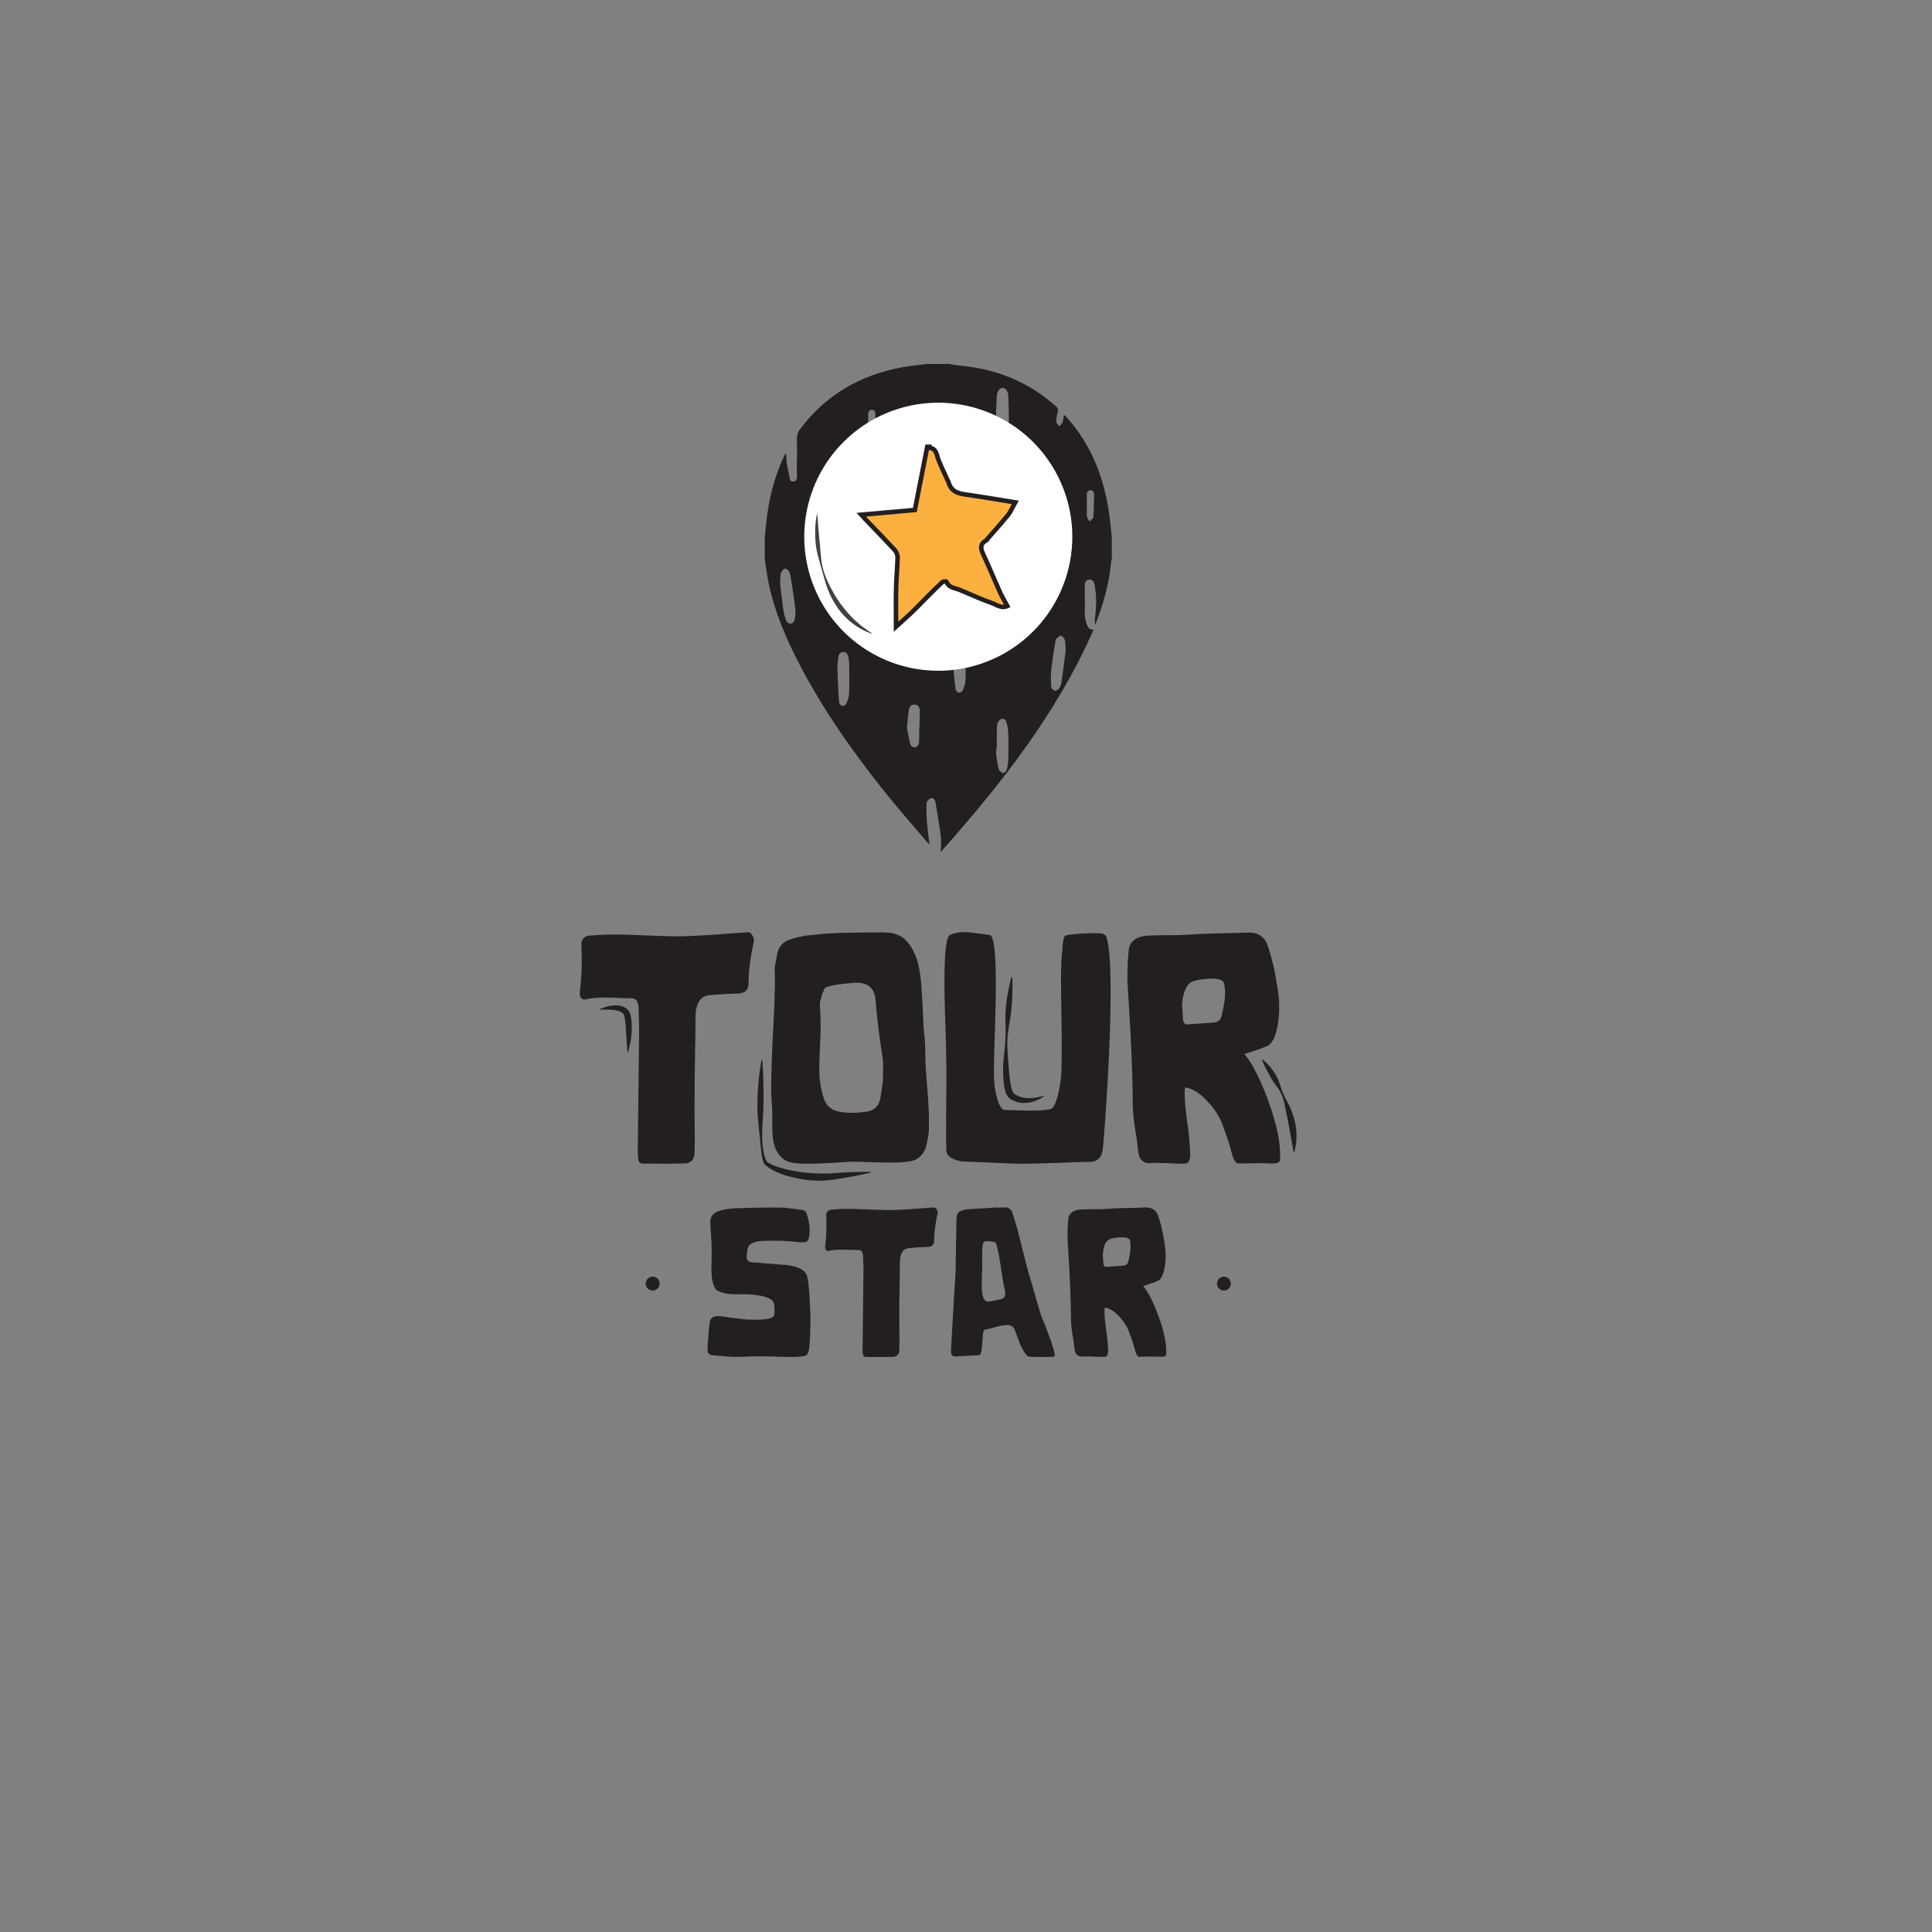 <?xml version="1.0"?>

<!-- Generator: Adobe Illustrator 16.0.0, SVG Export Plug-In . SVG Version: 6.00 Build 0) --> <svg xmlns:dc="http://purl.org/dc/elements/1.1/" xmlns:cc="http://creativecommons.org/ns#" xmlns:rdf="http://www.w3.org/1999/02/22-rdf-syntax-ns#" xmlns:svg="http://www.w3.org/2000/svg" xmlns="http://www.w3.org/2000/svg" xmlns:sodipodi="http://sodipodi.sourceforge.net/DTD/sodipodi-0.dtd" xmlns:inkscape="http://www.inkscape.org/namespaces/inkscape" version="1.1" id="Layer_1" x="0px" y="0px" width="425.2" height="425.2" viewBox="0 0 425.2 425.2" enable-background="new 0 0 425.2 425.2" xml:space="preserve" sodipodi:docname="TourStar_-_Logo-01.svg" inkscape:version="0.92.3 (2405546, 2018-03-11)"><rect x="0" y="0" width="425.2" height="425.2" fill="#808080" stroke="none"/><defs id="defs51"></defs><sodipodi:namedview pagecolor="#ffffff" bordercolor="#666666" borderopacity="1" objecttolerance="10" gridtolerance="10" guidetolerance="10" inkscape:pageopacity="0" inkscape:pageshadow="2" inkscape:window-width="1366" inkscape:window-height="713" id="namedview49" showgrid="false" inkscape:zoom="0.55503291" inkscape:cx="181.07034" inkscape:cy="212.60001" inkscape:window-x="0" inkscape:window-y="0" inkscape:window-maximized="1" inkscape:current-layer="text38"></sodipodi:namedview> <g id="g12"> <g aria-label="TOUR" transform="matrix(1 0 0 1 127.595 256.12)" style="font-size:72.856px;font-family:Cactus;fill:#231f20" id="text2"><path d="m 13.056,-28.566 v -1.601 q 0,-1.387 -0.036,-1.601 l -0.036,-1.423 -0.071,-1.53 q -0.249,-1.672 -1.316,-1.672 -0.605,0 -2.17,-0.071 L 6.724,-36.57 Q 3.237,-36.642 1.459,-36.215 0.036,-35.859 0,-37.602 q 0.285,-2.455 0.391,-4.66 0.071,-1.708 0.036,-3.344 -0.071,-3.095 -0.071,-3.131 0.427,-1.316 1.708,-1.459 2.561,-0.213 4.554,-0.249 2.668,-0.036 7.542,0.178 l 3.629,0.142 3.415,0.071 q 2.81,0 6.119,-0.213 2.49,-0.142 5.478,-0.391 0.462,-0.036 2.063,-0.142 1.565,-0.107 2.099,-0.142 0.64,-0.036 1.067,0.747 0.427,0.747 0.249,1.494 -1.103,4.909 -1.138,9 0,2.17 -2.348,2.241 -2.419,0.036 -6.19,0.356 -3.059,0.249 -3.131,4.803 0,2.953 -0.107,8.929 l -0.071,4.554 -0.036,7.471 0.036,2.953 q 0.071,3.557 -0.036,6.012 -0.071,2.17 -2.063,2.312 L 19.352,0 15.51,-0.036 Q 13.554,0.071 13.234,-0.213 12.771,-0.605 12.771,-2.704 Z" style="font-size:72.856px;font-family:Cactus;fill:#231f20" id="path4563"></path><path d="m 52.864,-34.294 q -0.071,-0.996 0.142,-1.85 l 0.356,-1.245 0.534,-1.174 q 0.285,-0.498 2.953,-0.889 l 2.17,-0.249 q 0.996,-0.107 1.672,-0.142 4.091,-0.142 4.411,3.842 0.391,5.229 1.565,12.842 0.142,1.032 0.107,2.561 l -0.071,2.49 -0.285,1.957 -0.285,1.85 q -0.534,2.49 -3.024,2.846 -3.629,0.534 -6.297,-0.071 -2.348,-0.569 -3.095,-2.846 -1.138,-3.308 -0.996,-7.684 l 0.249,-6.119 q 0.107,-3.593 -0.107,-6.119 z m 23.017,31.412 q 0.356,-0.676 0.64,-2.241 0.285,-1.387 0.32,-2.348 0.107,-3.771 -0.356,-9.071 l -0.32,-4.233 q -0.142,-2.455 -0.142,-4.803 0,-1.174 -0.356,-4.447 -0.036,-1.281 -0.178,-4.055 l -0.107,-2.063 -0.071,-0.889 -0.036,-0.64 q -0.285,-5.585 -1.387,-8.147 l -0.32,-0.676 -0.462,-0.925 q -0.711,-1.174 -1.459,-1.885 -0.498,-0.498 -1.281,-0.889 -1.032,-0.498 -2.099,-0.64 l -1.494,-0.107 -1.459,0.036 q -9.819,0 -13.198,0.462 l -0.711,0.071 -0.747,0.071 q -0.961,0.071 -1.921,0.285 l -1.601,0.356 -1.636,0.605 q -1.743,0.961 -2.099,3.131 l -0.178,0.961 -0.213,1.138 q -0.213,1.423 -0.071,2.028 0.071,2.17 -0.107,6.546 l -0.178,4.02 -0.213,4.162 q -0.498,10.672 -0.213,13.198 l 0.142,2.206 v 2.17 q -0.036,2.846 0.213,4.411 0.534,3.131 2.81,4.411 1.565,0.889 7.542,0.605 l 2.312,-0.107 2.17,-0.142 q 2.455,-0.178 3.237,-0.142 l 3.202,0.107 3.024,0.071 q 3.415,0.107 5.727,-0.249 2.134,-0.285 3.273,-2.348 z" style="font-size:72.856px;font-family:Cactus;fill:#231f20" id="path4565"></path><path d="m 114.443,-50.729 q -4.696,-0.071 -7.435,0.462 -0.498,0.107 -0.676,1.601 l -0.107,1.21 -0.071,0.961 q -0.213,1.494 -0.249,5.585 0,1.672 0.036,3.984 l 0.071,4.34 q 0.178,11.704 -0.142,13.91 l -0.071,0.569 -0.142,0.889 q -0.213,1.21 -0.427,2.134 -0.711,2.81 -1.636,3.059 -1.459,0.391 -5.229,0.32 l -1.494,-0.036 -1.352,-0.036 q -1.565,-0.071 -1.992,-0.071 -0.889,0 -1.601,-2.277 -0.213,-0.783 -0.427,-1.814 l -0.142,-0.783 -0.071,-0.605 q -0.213,-1.352 -0.071,-6.973 l 0.071,-2.597 0.107,-2.739 0.142,-5.727 q 0.285,-14.763 -1.316,-14.977 l -2.348,-0.32 -2.277,-0.285 q -2.49,-0.178 -4.127,0.605 -1.708,0.854 -0.996,19.922 0.178,4.411 0.213,9.107 0.036,3.308 -0.036,7.613 -0.071,8.787 0.036,10.779 0.071,1.316 1.814,1.992 0.64,0.249 1.423,0.391 0.64,0.071 1.103,0.071 0.249,0 4.731,0.178 l 3.771,0.178 Q 95.624,-0.036 96.905,0 q 0.854,0.036 7.933,-0.178 l 2.633,-0.107 2.277,-0.071 q 2.241,-0.071 2.455,-0.071 0.961,0.071 1.672,-0.427 0.889,-0.569 1.174,-1.921 0.036,-0.142 0.213,-1.921 0.142,-2.028 0.356,-4.731 0.534,-7.399 0.854,-14.443 0.961,-21.416 -0.569,-26.04 -0.285,-0.783 -1.459,-0.818 z" style="font-size:72.856px;font-family:Cactus;fill:#231f20" id="path4567"></path><path d="m 141.266,-32.586 q -0.32,1.352 -1.601,1.494 l -5.799,0.427 q -0.961,0.036 -1.067,-0.925 l -0.142,-2.028 -0.071,-0.818 -0.036,-0.605 q 0.356,-4.482 2.632,-5.194 0.569,-0.178 1.565,-0.32 1.103,-0.178 2.099,-0.178 2.668,-0.071 2.917,0.996 0.427,1.601 0.178,3.735 l -0.32,1.779 z m 12.344,-5.834 q -0.64,-4.02 -1.032,-5.514 l -0.285,-1.067 -0.32,-1.174 q -0.391,-1.387 -0.711,-2.206 -1.103,-2.668 -4.447,-2.49 l -3.486,0.107 -3.308,0.071 q -3.984,0.107 -6.759,0.32 -0.676,0.036 -1.992,0.071 h -2.455 q -3.202,0.036 -3.878,0.107 -3.273,0.249 -3.984,2.49 -0.213,0.64 -0.356,3.664 -0.142,2.988 -0.036,4.482 1.103,16.507 1.138,26.112 -0.036,1.992 0.427,5.194 l 0.427,2.597 0.285,2.561 q 0.285,3.273 2.988,2.953 0.676,-0.071 1.885,-0.036 l 2.206,0.071 q 2.882,0.178 3.593,0.036 1.067,-0.427 0.783,-3.024 l -0.142,-2.206 -0.213,-2.206 -0.107,-0.711 -0.178,-1.103 q -0.178,-1.53 -0.32,-2.81 -0.391,-3.842 -0.071,-4.66 2.17,0.249 4.625,2.775 1.957,1.992 3.024,4.162 0.427,0.818 1.067,2.704 l 0.569,1.636 0.498,1.53 0.285,1.067 0.391,1.316 q 0.498,1.53 1.281,1.53 h 1.459 l 1.708,-0.036 q 2.17,-0.071 3.38,0.036 2.49,0.178 2.561,-0.711 0.32,-4.34 -1.885,-11.064 -0.818,-2.49 -1.885,-5.052 -0.854,-2.028 -1.672,-3.557 -1.032,-2.099 -2.419,-3.7 3.878,-1.21 5.087,-1.779 1.85,-0.925 2.419,-5.621 0.427,-3.451 -0.142,-6.866 z" style="font-size:72.856px;font-family:Cactus;fill:#231f20" id="path4569"></path></g> <path fill="#231F20" d="M222.77,215.072c0,0,0.048,0.538,0.056,1.469c0.012,0.932-0.011,2.256-0.101,3.836 c-0.058,0.789-0.104,1.646-0.212,2.546c-0.101,0.9-0.296,1.844-0.456,2.824c-0.179,0.979-0.302,1.997-0.347,3.035 c-0.061,1.038-0.004,2.097,0.057,3.151c0.081,1.049,0.162,2.098,0.241,3.13c0.073,1.025,0.161,2.03,0.314,2.973 c0.145,0.924,0.352,1.869,0.655,2.415c0.034,0.086,0.074,0.102,0.103,0.141c-0.001,0.007,0.064,0.064,0.005,0.035l0.139,0.092 c0.177,0.106,0.385,0.274,0.523,0.331c0.281,0.159,0.623,0.3,0.961,0.396c1.365,0.397,2.681,0.208,3.562,0.063 c0.893-0.165,1.397-0.341,1.397-0.341l0.066,0.123c0,0-0.425,0.345-1.295,0.75c-0.435,0.199-0.986,0.408-1.655,0.551 c-0.667,0.148-1.465,0.208-2.342,0.073c-0.434-0.078-0.881-0.197-1.367-0.417c-0.262-0.099-0.396-0.212-0.603-0.323l-0.144-0.084 c-0.142-0.103-0.151-0.127-0.232-0.198c-0.128-0.121-0.264-0.254-0.328-0.377c-0.366-0.516-0.489-1.009-0.631-1.521 c-0.12-0.504-0.208-1.011-0.253-1.524c-0.094-1.024-0.122-2.067-0.113-3.123c0.004-1.056,0.119-2.121,0.23-3.181 c0.108-1.061,0.239-2.115,0.283-3.156c0.06-1.041,0.061-2.068,0.021-3.066c-0.025-0.998-0.064-1.965-0.016-2.876 c0.047-0.911,0.155-1.767,0.251-2.556c0.214-1.577,0.476-2.881,0.696-3.789c0.216-0.908,0.395-1.42,0.395-1.42L222.77,215.072z" id="path4"></path> <path fill="#231F20" d="M167.766,233.234c0,0,0.068,0.734,0.137,2.014c0.073,1.28,0.121,3.104,0.136,5.286 c-0.006,1.092,0.007,2.273-0.033,3.521c-0.036,1.248-0.162,2.564-0.217,3.929c-0.08,1.364-0.081,2.777,0.07,4.197 c0.073,0.709,0.186,1.421,0.363,2.107c0.093,0.341,0.203,0.682,0.348,0.979c0.062,0.163,0.157,0.275,0.232,0.408 c0.046,0.041,0.089,0.078,0.127,0.121c-0.017-0.005,0.132,0.076,0.19,0.11c0.32,0.171,0.639,0.371,0.961,0.518l0.957,0.342 c0.625,0.239,1.342,0.398,2,0.588c0.691,0.129,1.359,0.313,2.038,0.42c0.683,0.09,1.349,0.221,2.014,0.275 c0.665,0.037,1.315,0.14,1.953,0.166c0.638,0.023,1.261,0.047,1.868,0.07c0.602-0.016,1.187-0.03,1.752-0.045 c0.589-0.042,1.158-0.082,1.704-0.121c1.094-0.063,2.097-0.124,2.988-0.147c0.892-0.025,1.667-0.068,2.31-0.068 c1.282-0.017,2.019,0.001,2.019,0.001l0.017,0.148c0,0-0.714,0.179-1.969,0.444c-0.626,0.141-1.392,0.27-2.268,0.439 c-0.875,0.174-1.866,0.335-2.947,0.513c-0.541,0.082-1.105,0.167-1.688,0.256c-0.622,0.063-1.243,0.094-1.896,0.144 c-1.294,0.034-2.656-0.049-4.043-0.259c-1.385-0.221-2.8-0.537-4.211-0.966c-0.699-0.271-1.389-0.487-2.094-0.831l-1.034-0.554 c-0.315-0.202-0.59-0.435-0.887-0.65c-0.089-0.072-0.111-0.068-0.256-0.202c-0.081-0.096-0.161-0.193-0.231-0.291 c-0.091-0.192-0.2-0.387-0.246-0.573c-0.129-0.378-0.196-0.748-0.253-1.116c-0.13-0.734-0.202-1.461-0.272-2.181 c-0.137-1.438-0.268-2.851-0.423-4.221c-0.127-1.371-0.269-2.699-0.291-3.958c-0.026-1.26,0.028-2.448,0.075-3.545 c0.12-2.192,0.32-4.014,0.51-5.284c0.188-1.271,0.342-1.993,0.342-1.993L167.766,233.234z" id="path6"></path> <path fill="#231F20" d="M131.783,222.23c0,0,0.858-0.521,2.342-0.826c0.371-0.071,0.782-0.135,1.23-0.143 c0.448,0.002,0.937,0,1.451,0.167c0.504,0.132,1.081,0.425,1.475,0.938c0.434,0.477,0.544,1.242,0.614,1.642 c0.082,0.466,0.12,0.972,0.138,1.485c0.046,0.514,0.004,0.99-0.012,1.452c-0.006,0.464-0.063,0.907-0.114,1.327 c-0.039,0.42-0.106,0.814-0.177,1.176c-0.258,1.45-0.613,2.381-0.613,2.381s-0.112-0.987-0.189-2.432 c-0.04-0.715-0.088-1.551-0.139-2.445c-0.02-0.445-0.063-0.904-0.103-1.34l-0.054-0.668l-0.118-0.711l-0.051-0.359l-0.025-0.179 c0.005,0.023-0.023-0.06-0.033-0.083l-0.071-0.234l-0.126-0.192c-0.179-0.241-0.438-0.468-0.798-0.595 c-0.696-0.284-1.522-0.356-2.219-0.391c-0.703-0.022-1.308-0.008-1.733,0.006C132.029,222.222,131.783,222.23,131.783,222.23z" id="path8"></path> <path fill="#231F20" d="M277.839,233.187c0,0,0.309,0.195,0.754,0.62c0.452,0.422,1.047,1.069,1.648,1.927 c0.293,0.433,0.61,0.902,0.873,1.442c0.281,0.529,0.459,1.15,0.67,1.77c0.19,0.631,0.421,1.26,0.701,1.878 c0.25,0.631,0.61,1.229,0.919,1.854c0.322,0.62,0.661,1.243,0.872,1.9c0.246,0.646,0.457,1.293,0.612,1.935 c0.18,0.635,0.31,1.262,0.352,1.869c0.074,0.602,0.122,1.171,0.1,1.703c-0.017,0.531-0.029,1.015-0.065,1.44 c-0.063,0.429-0.131,0.799-0.196,1.101c-0.127,0.605-0.225,0.941-0.224,0.941l-0.141-0.008c0.001,0-0.086-0.35-0.194-0.944 c-0.057-0.297-0.113-0.655-0.163-1.063c-0.09-0.407-0.173-0.864-0.261-1.359c-0.06-0.498-0.195-1.027-0.298-1.591 c-0.059-0.281-0.11-0.57-0.148-0.869c-0.063-0.294-0.133-0.594-0.182-0.903c-0.097-0.62-0.223-1.257-0.379-1.901 c-0.134-0.655-0.269-1.321-0.404-1.987c-0.257-1.35-0.805-2.62-1.566-3.662c-0.389-0.517-0.754-1.016-1.073-1.501 c-0.308-0.492-0.562-0.978-0.814-1.417c-0.228-0.455-0.467-0.853-0.641-1.232c-0.197-0.363-0.344-0.701-0.476-0.972 c-0.256-0.548-0.385-0.882-0.385-0.882L277.839,233.187z" id="path10"></path> </g> <g id="g36"> <path fill-rule="evenodd" clip-rule="evenodd" fill="#231F20" d="M244.68,118.109c0,1.641,0,3.281,0,4.921 c-0.053,0.246-0.135,0.489-0.155,0.737c-0.385,4.573-1.664,8.923-3.272,13.191c-0.047,0.122-0.129,0.23-0.271,0.479 c-0.031-0.259-0.06-0.361-0.052-0.459c0.113-1.565,0.307-3.129,0.323-4.695c0.012-1.176-0.173-2.358-0.33-3.53 c-0.114-0.847-0.618-1.275-1.265-1.208c-0.654,0.069-0.947,0.553-0.924,1.462c0.021,0.819-0.033,1.642,0.021,2.458 c0.132,1.973-0.354,3.969,0.42,5.93c0.295,0.748,0.564,1.213,1.509,1.189c-8.155,18.51-20.397,34.039-33.673,48.949 c0.046-1.028,0.163-1.924,0.106-2.808c-0.072-1.124-0.271-2.24-0.443-3.355c-0.25-1.614-0.508-3.229-0.8-4.836 c-0.099-0.543-0.476-1.042-1.047-0.842c-0.385,0.135-0.872,0.661-0.891,1.032c-0.07,1.431-0.028,2.873,0.08,4.303 c0.116,1.552,0.354,3.094,0.563,4.839c-0.358-0.376-0.58-0.587-0.778-0.819c-2.854-3.362-5.775-6.669-8.543-10.102 c-7.302-9.061-14.01-18.531-19.386-28.886c-2.976-5.732-5.482-11.651-6.769-18.018c-0.334-1.656-0.527-3.339-0.786-5.01 c0-1.641,0-3.281,0-4.921c0.116-1.091,0.234-2.181,0.349-3.272c0.531-5.063,1.767-9.935,3.947-14.549 c0.083-0.177,0.218-0.331,0.384-0.576c0.068,0.925,0.08,1.718,0.198,2.496c0.138,0.912,0.41,1.804,0.544,2.716 c0.081,0.552,0.177,1.082,0.821,1.07c0.672-0.012,0.85-0.562,0.853-1.147c0.002-0.393-0.055-0.787-0.052-1.18 c0.014-2.257,0.116-4.517,0.021-6.769c-0.04-0.943,0.118-1.674,0.677-2.421c5.712-7.648,13.399-12.015,22.704-13.68 c1.716-0.307,3.459-0.469,5.189-0.698c1.697,0,3.394,0,5.091,0c0.133,0.042,0.265,0.103,0.401,0.122 c2.178,0.306,4.384,0.479,6.53,0.933c6.198,1.31,11.712,4.032,16.438,8.293c0.373,0.335,0.538,0.624,0.393,1.155 c-0.199,0.73-0.349,1.498-0.34,2.248c0.004,0.326,0.455,0.647,0.703,0.97c0.235-0.294,0.567-0.556,0.683-0.891 c0.17-0.494,0.185-1.04,0.272-1.602c0.16,0.076,0.251,0.094,0.306,0.148c0.181,0.178,0.354,0.365,0.521,0.556 c5.376,6.131,8.127,13.396,9.202,21.376C244.365,114.97,244.506,116.542,244.68,118.109z M171.683,128.335 c0.234,1.974,0.426,3.886,0.701,5.786c0.125,0.856,0.352,1.714,0.666,2.519c0.118,0.305,0.626,0.655,0.934,0.635 c0.313-0.021,0.78-0.429,0.855-0.745c0.18-0.754,0.288-1.566,0.21-2.333c-0.189-1.85-0.494-3.688-0.771-5.529 c-0.139-0.919-0.241-1.856-0.517-2.736c-0.11-0.353-0.71-0.852-0.965-0.789c-0.381,0.093-0.831,0.58-0.934,0.981 C171.678,126.849,171.728,127.634,171.683,128.335z M234.535,143.287c-0.054-0.871-0.013-1.68-0.187-2.439 c-0.088-0.382-0.532-0.892-0.875-0.943c-0.307-0.045-0.717,0.436-1.035,0.734c-0.123,0.116-0.141,0.365-0.17,0.559 c-0.314,2.063-0.686,4.121-0.904,6.194c-0.135,1.271-0.092,2.571,0.004,3.849c0.022,0.302,0.553,0.743,0.895,0.79 c0.279,0.039,0.722-0.355,0.918-0.667c0.247-0.392,0.388-0.884,0.454-1.351C233.96,147.75,234.245,145.481,234.535,143.287z M197.341,124.834c-0.021,0.003-0.04,0.006-0.061,0.01c0.241,2.074,0.448,4.153,0.737,6.221c0.124,0.885,0.355,1.769,0.667,2.605 c0.116,0.313,0.606,0.682,0.914,0.671c0.312-0.011,0.808-0.416,0.874-0.723c0.174-0.813,0.276-1.677,0.196-2.5 c-0.174-1.766-0.47-3.521-0.736-5.276c-0.147-0.974-0.263-1.965-0.548-2.9c-0.104-0.336-0.701-0.776-1.005-0.729 c-0.345,0.054-0.748,0.554-0.881,0.943C197.322,123.673,197.383,124.271,197.341,124.834z M219.38,164.645 c-0.039,0-0.078,0-0.118,0c0,0.593-0.063,1.196,0.015,1.778c0.134,0.998,0.291,2.003,0.576,2.964 c0.101,0.335,0.575,0.662,0.942,0.768c0.18,0.052,0.657-0.37,0.738-0.653c0.207-0.717,0.349-1.475,0.369-2.221 c0.052-1.892,0.069-3.789,0.004-5.68c-0.032-0.94-0.154-1.915-0.459-2.798c-0.283-0.82-1.308-0.795-1.703-0.018 c-0.187,0.367-0.337,0.795-0.348,1.201C219.357,161.537,219.38,163.091,219.38,164.645z M186.896,145.994 c-0.07-0.542-0.071-1.004-0.2-1.426c-0.162-0.535-0.353-1.102-1.104-1.083c-0.733,0.019-0.977,0.551-1.071,1.111 c-0.139,0.827-0.244,1.677-0.221,2.513c0.07,2.468,0.186,4.936,0.354,7.399c0.022,0.324,0.406,0.775,0.718,0.878 c0.226,0.074,0.777-0.26,0.89-0.533c0.298-0.718,0.581-1.498,0.607-2.261C186.946,150.364,186.896,148.132,186.896,145.994z M209.991,146.701c-0.069,0.004-0.14,0.009-0.208,0.014c0.163,1.644,0.293,3.292,0.517,4.928c0.042,0.31,0.418,0.747,0.701,0.801 c0.27,0.051,0.791-0.253,0.901-0.523c0.294-0.719,0.577-1.501,0.595-2.265c0.056-2.397-0.01-4.798-0.033-7.198 c-0.011-1.179-0.494-1.932-1.221-1.923c-0.675,0.008-1.223,0.771-1.245,1.849C209.968,143.821,209.991,145.261,209.991,146.701z M219.258,89.792c-0.117,1.925,0.01,3.82,0.81,5.604c0.12,0.267,0.509,0.414,0.773,0.616c0.176-0.253,0.383-0.491,0.515-0.765 c0.078-0.163-0.03-0.428,0.063-0.57c0.701-1.066,0.604-2.269,0.602-3.444c-0.002-1.408-0.043-2.818-0.114-4.224 c-0.046-0.896-0.615-1.613-1.203-1.644c-0.62-0.032-1.203,0.695-1.311,1.635c-0.003,0.028-0.003,0.056-0.005,0.084 C219.344,87.988,219.301,88.89,219.258,89.792z M193.119,114.676c0-1.157-0.017-2.314,0.007-3.471 c0.014-0.663-0.14-1.21-0.862-1.345c-0.791-0.147-1.156,0.385-1.282,1.042c-0.186,0.964-0.405,1.948-0.394,2.92 c0.026,2.068,0.17,4.136,0.328,6.198c0.022,0.285,0.355,0.672,0.631,0.771c0.216,0.077,0.726-0.146,0.824-0.363 c0.319-0.7,0.642-1.446,0.717-2.199C193.204,117.056,193.118,115.861,193.119,114.676z M201.063,97.062 c-0.024,0-0.049,0-0.074,0.001c0-1.465,0.043-2.933-0.032-4.394c-0.018-0.324-0.399-0.78-0.712-0.887 c-0.232-0.079-0.743,0.233-0.916,0.506c-0.261,0.413-0.455,0.94-0.467,1.425c-0.051,1.942-0.074,3.889,0.006,5.83 c0.034,0.825,0.387,1.632,0.519,2.46c0.088,0.549,0.19,1.067,0.847,1.041c0.624-0.025,0.822-0.533,0.826-1.085 C201.07,100.327,201.063,98.695,201.063,97.062z M233.346,114.157c-0.263-1.507-0.424-2.762-0.734-3.979 c-0.08-0.313-0.632-0.506-0.967-0.755c-0.258,0.355-0.709,0.695-0.738,1.068c-0.127,1.6-0.157,3.21-0.173,4.817 c-0.014,1.462,0.025,2.926,0.065,4.389c0.015,0.551,0.229,1.053,0.86,1.055c0.595,0.002,0.775-0.464,0.799-0.999 c0.014-0.31,0.029-0.621,0.081-0.926C232.813,117.203,233.099,115.58,233.346,114.157z M199.6,160.199 c0.183,0.921,0.399,2.16,0.686,3.384c0.13,0.563,0.536,1.001,1.161,0.864c0.572-0.125,0.814-0.581,0.823-1.212 c0.03-2.193,0.103-4.386,0.176-6.578c0.03-0.919-0.321-1.484-1.036-1.581c-0.76-0.104-1.294,0.358-1.421,1.325 C199.838,157.545,199.75,158.696,199.6,160.199z M211.361,109.192c-0.008,0-0.016-0.001-0.023-0.001 c0.011-0.113,0.018-0.226,0.034-0.337c0.092-0.625-0.003-1.207-0.736-1.283c-0.739-0.077-0.95,0.512-0.981,1.113 c-0.071,1.379-0.105,2.76-0.146,4.14c-0.022,0.75-0.053,1.501-0.026,2.25c0.012,0.317,0.162,0.629,0.25,0.944 c0.32-0.102,0.791-0.109,0.927-0.326c0.241-0.384,0.35-0.89,0.387-1.355C211.179,112.624,211.261,110.907,211.361,109.192z M185.764,111.232c-0.153-0.15-0.412-0.605-0.771-0.708c-0.568-0.162-0.904,0.334-0.942,0.836 c-0.108,1.403-0.138,2.813-0.198,4.219c-0.038,0.887-0.103,1.774-0.098,2.661c0.002,0.239,0.162,0.618,0.34,0.681 c0.233,0.083,0.699,0.012,0.811-0.159c0.251-0.383,0.446-0.86,0.482-1.314C185.542,115.483,185.632,113.514,185.764,111.232z M220.628,129.016c-0.019,0.002-0.038,0.003-0.058,0.004c0.091,1.152,0.151,2.307,0.287,3.453c0.044,0.371,0.216,0.777,0.458,1.053 c0.15,0.171,0.613,0.252,0.811,0.144c0.19-0.104,0.297-0.5,0.304-0.771c0.011-0.521-0.103-1.042-0.116-1.565 c-0.044-1.633-0.046-3.267-0.104-4.899c-0.022-0.624-0.22-1.262-1.016-1.165c-0.729,0.089-0.771,0.68-0.71,1.304 C220.564,127.385,220.583,128.202,220.628,129.016z M192.658,93.742c-0.001,0-0.002,0-0.003,0c0-0.787-0.005-1.575,0.001-2.362 c0.004-0.565-0.04-1.177-0.754-1.184c-0.743-0.008-0.846,0.607-0.845,1.212c0.002,0.704-0.012,1.408,0.009,2.111 c0.024,0.871-0.002,1.756,0.157,2.604c0.068,0.36,0.553,0.642,0.848,0.959c0.195-0.355,0.516-0.696,0.561-1.07 C192.721,95.265,192.658,94.5,192.658,93.742z M239.196,111.425c0,0.762-0.063,1.531,0.027,2.282 c0.045,0.373,0.37,0.711,0.568,1.066c0.292-0.321,0.811-0.625,0.837-0.966c0.127-1.63,0.127-3.271,0.157-4.908 c0.01-0.538-0.21-0.996-0.798-1.003c-0.674-0.008-0.793,0.519-0.793,1.073C239.193,109.787,239.194,110.606,239.196,111.425z" id="path14"></path> <g id="g30"> <g id="g28"> <g id="g18"> <path style="fill:#ffffff" d="m 235.993,118.125 a 29.494,29.494 0 0 1 -29.494,29.494 29.494,29.494 0 0 1 -29.494,-29.494 29.494,29.494 0 0 1 29.494,-29.494 29.494,29.494 0 0 1 29.494,29.494 z" id="circle16"></path> </g> <g id="g26"> <g id="g24"> <path fill-rule="evenodd" clip-rule="evenodd" fill="#FBB040" d="M204.539,98.329c0,0.077-0.008,0.219,0.002,0.221 c1.633,0.196,1.578,1.604,2.018,2.705c0.617,1.549,1.357,3.051,2.047,4.572c0.047,0.104,0.123,0.199,0.154,0.307 c0.701,2.543,2.857,2.558,4.887,2.862c3.133,0.471,6.26,1,9.797,1.57c-0.641,1.133-1.018,2.066-1.623,2.814 c-1.455,1.801-3.018,3.513-4.535,5.264c-0.047,0.053-0.039,0.177-0.09,0.203c-2.002,1.034-1.15,2.389-0.5,3.805 c1.182,2.567,2.256,5.184,3.42,7.76c0.449,0.998,1.027,1.939,1.578,2.964c-1.33,0.596-2.355-0.28-3.391-0.648 c-2.391-0.849-4.715-1.892-7.049-2.889c-1.07-0.456-2.443-0.436-2.973-1.823c-0.029-0.074-0.709-0.061-0.9,0.115 c-1.139,1.047-2.227,2.147-3.322,3.24c-1.145,1.143-2.252,2.321-3.422,3.438c-1.143,1.092-2.342,2.125-3.438,3.112 c0-2.858-0.047-5.651,0.016-8.44c0.051-2.273,0.281-4.543,0.33-6.814c0.01-0.537-0.258-1.207-0.625-1.605 c-2.117-2.298-4.305-4.532-6.465-6.79c-0.258-0.269-0.5-0.55-0.9-0.989c4.041-0.356,7.881-0.695,11.789-1.041 c0.887-4.517,1.809-9.213,2.73-13.911C204.229,98.329,204.383,98.329,204.539,98.329z" id="path20"></path> <path fill="#231F20" d="M196.699,139.044v-1.124c0-0.861-0.005-1.716-0.009-2.567c-0.01-1.932-0.02-3.93,0.024-5.885 c0.025-1.141,0.097-2.294,0.165-3.41c0.069-1.117,0.141-2.272,0.165-3.404c0.007-0.396-0.209-0.948-0.493-1.256 c-1.53-1.662-3.126-3.319-4.67-4.921l-1.788-1.862c-0.164-0.171-0.322-0.347-0.518-0.565l-1.071-1.179l12.42-1.097 l2.737-13.946h1.377v0.307c1.225,0.332,1.517,1.37,1.757,2.219c0.067,0.242,0.136,0.485,0.227,0.714 c0.432,1.083,0.936,2.167,1.423,3.215c0.206,0.445,0.413,0.89,0.615,1.336c0.085,0.15,0.144,0.25,0.18,0.375 c0.544,1.974,2.078,2.18,3.855,2.419l0.625,0.087c2.183,0.328,4.361,0.684,6.679,1.063l3.833,0.623l-0.354,0.625 c-0.209,0.369-0.389,0.716-0.559,1.042c-0.361,0.698-0.674,1.3-1.111,1.84c-1.026,1.27-2.12,2.513-3.178,3.714 c-0.438,0.499-0.878,0.997-1.313,1.499c-0.033,0.113-0.103,0.284-0.293,0.383c-1.357,0.701-1.098,1.408-0.434,2.815 l0.157,0.337c0.646,1.403,1.26,2.821,1.874,4.239c0.51,1.177,1.02,2.354,1.548,3.523c0.299,0.665,0.656,1.303,1.034,1.978 c0.176,0.313,0.354,0.63,0.528,0.955l0.255,0.474l-0.491,0.22c-0.363,0.163-0.74,0.246-1.119,0.246 c-0.734,0-1.375-0.304-1.939-0.572c-0.237-0.112-0.47-0.224-0.704-0.307c-1.967-0.698-3.913-1.537-5.795-2.349l-1.282-0.551 c-0.255-0.108-0.527-0.187-0.801-0.267c-0.804-0.234-1.787-0.521-2.315-1.551c-0.139,0.009-0.228,0.03-0.26,0.046 c-0.945,0.875-1.91,1.839-2.843,2.771l-0.428,0.427c-0.421,0.42-0.838,0.846-1.254,1.272c-0.717,0.733-1.434,1.465-2.176,2.173 c-0.807,0.771-1.643,1.513-2.45,2.231L196.699,139.044z M190.598,113.691c0.074,0.081,0.146,0.158,0.218,0.233l1.787,1.86 c1.547,1.607,3.146,3.268,4.685,4.938c0.458,0.497,0.77,1.3,0.758,1.954c-0.025,1.153-0.097,2.318-0.167,3.445 c-0.067,1.106-0.139,2.25-0.163,3.371c-0.044,1.941-0.034,3.843-0.024,5.857c0.003,0.484,0.005,0.97,0.007,1.457l0.17-0.152 c0.799-0.709,1.625-1.444,2.424-2.207c0.733-0.7,1.442-1.425,2.151-2.149c0.419-0.429,0.839-0.857,1.263-1.281l0.427-0.426 c0.94-0.939,1.912-1.91,2.91-2.828c0.285-0.261,0.795-0.29,1.002-0.29c0.153,0,0.561,0,0.702,0.359 c0.293,0.769,0.871,0.972,1.79,1.24c0.313,0.091,0.623,0.183,0.913,0.307l1.287,0.553c1.867,0.805,3.797,1.637,5.733,2.325 c0.266,0.094,0.529,0.219,0.798,0.346c0.574,0.273,1.121,0.531,1.688,0.466c-0.074-0.133-0.148-0.265-0.222-0.396 c-0.39-0.695-0.758-1.352-1.074-2.056c-0.53-1.173-1.042-2.355-1.554-3.537c-0.61-1.411-1.222-2.822-1.864-4.219l-0.153-0.328 c-0.574-1.216-1.355-2.871,0.713-4.041c0.023-0.059,0.058-0.121,0.11-0.18c0.451-0.521,0.91-1.042,1.369-1.563 c1.052-1.194,2.139-2.429,3.151-3.683c0.373-0.461,0.664-1.022,1.001-1.672c0.076-0.145,0.153-0.294,0.234-0.448l-2.43-0.396 c-2.313-0.378-4.487-0.733-6.665-1.061l-0.609-0.085c-1.859-0.25-3.967-0.533-4.686-3.139 c-0.071-0.122-0.103-0.178-0.128-0.235c-0.2-0.442-0.406-0.884-0.611-1.326c-0.493-1.061-1.002-2.157-1.444-3.266 c-0.104-0.261-0.183-0.538-0.261-0.813c-0.271-0.964-0.455-1.473-1.352-1.58c-0.013-0.002-0.025-0.004-0.037-0.007 l-2.683,13.666L190.598,113.691z" id="path22"></path> </g> </g> </g> </g> <g id="g34"> <path fill="#424242" d="M179.893,113.232c0,0,0.113,1.919,0.367,4.742c0.069,0.705,0.145,1.469,0.224,2.277 c0.073,0.808,0.122,1.667,0.224,2.553c0.099,0.885,0.249,1.799,0.515,2.697c0.239,0.906,0.613,1.785,1,2.648 c0.425,0.849,0.847,1.691,1.317,2.486c0.45,0.806,0.945,1.566,1.466,2.266c0.514,0.706,1.049,1.355,1.571,1.959 c0.535,0.591,1.045,1.152,1.563,1.622c0.497,0.497,1.022,0.868,1.448,1.257c0.463,0.342,0.866,0.641,1.198,0.887 c0.691,0.457,1.087,0.738,1.087,0.738l-0.043,0.09c0,0-0.451-0.162-1.24-0.48c-0.762-0.362-1.869-0.902-3.015-1.826 c-0.591-0.437-1.188-0.971-1.767-1.583c-0.587-0.606-1.146-1.304-1.651-2.069c-0.505-0.767-0.99-1.582-1.397-2.45 c-0.423-0.861-0.756-1.776-1.048-2.698c-0.554-1.855-1.025-3.702-1.534-5.441c-0.224-0.875-0.451-1.727-0.565-2.549 c-0.127-0.821-0.164-1.607-0.201-2.33c-0.042-1.449,0.042-2.656,0.152-3.494c0.111-0.838,0.23-1.31,0.229-1.31L179.893,113.232z" id="path32"></path> </g> </g> <g id="g46"> <g aria-label="star" transform="matrix(1 0 0 1 155.676 298.65)" style="font-size:65.692px;font-family:Cactus;fill:#231f20" id="text38"><path d="m 17.45,-20.24 q 4.106,0.513 4.555,2.63 0.257,1.123 0.417,3.4 l 0.128,2.021 0.096,1.989 q 0.096,1.508 0.032,3.464 l -0.064,1.604 -0.064,1.636 q -0.096,2.534 -0.706,3.079 Q 21.395,-0.032 18.765,0 17.834,0 16.519,-0.032 L 15.461,-0.064 14.531,-0.096 Q 11.227,-0.225 7.57,-0.032 6.255,0.032 4.491,-0.096 L 1.347,-0.353 Q -0.032,-0.481 0.032,-1.604 0.192,-4.972 0.513,-7.57 0.674,-9.27 3.111,-8.949 l 2.534,0.353 2.566,0.321 q 0.77,0.064 1.668,0.064 1.187,0.032 2.117,-0.032 2.598,-0.16 2.726,-1.026 0.16,-1.059 -0.064,-2.47 -0.449,-1.925 -6.608,-2.085 H 7.57 l -0.609,0.032 q -0.898,0 -1.54,-0.032 -2.053,-0.128 -3.24,-0.802 -0.866,-0.513 -1.187,-2.919 -0.096,-0.898 -0.096,-1.893 -0.032,-0.834 0.032,-1.411 0.064,-2.309 -0.032,-4.555 L 0.77,-27.425 0.642,-29.446 q -0.128,-2.117 2.117,-2.759 1.668,-0.481 3.785,-0.545 9.078,-0.257 10.842,-0.064 3.721,0.417 4.042,0.609 0.609,0.417 1.059,3.4 l 0.032,0.738 -0.032,0.738 q -0.064,1.54 -0.577,1.893 -0.545,0.353 -2.47,0.096 -2.181,-0.289 -5.87,-0.257 l -1.187,0.032 -1.155,0.096 q -1.187,0.16 -1.925,0.802 -0.353,0.289 -0.545,1.476 -0.16,1.091 -0.064,1.572 0.16,0.609 1.026,0.77 z" style="font-size:65.692px;font-family:Cactus;fill:#231f20" id="path4573"></path><path d="m 34.354,-18.444 v -1.059 q 0,-0.866 -0.032,-1.026 l -0.032,-0.93 -0.032,-0.962 q -0.16,-1.091 -0.834,-1.091 -0.417,0 -1.411,-0.064 l -1.732,-0.032 q -2.277,-0.064 -3.432,0.225 -0.898,0.225 -0.93,-0.898 0.192,-1.604 0.257,-3.015 0.032,-1.123 0.032,-2.181 -0.064,-1.989 -0.064,-1.989 0.289,-0.866 1.123,-0.962 1.636,-0.16 2.919,-0.16 1.732,-0.032 4.876,0.096 l 2.374,0.096 2.181,0.064 q 1.828,0 3.945,-0.128 1.604,-0.096 3.56,-0.257 0.289,-0.032 1.315,-0.096 1.026,-0.096 1.347,-0.096 0.417,-0.032 0.706,0.481 0.289,0.481 0.16,0.962 -0.706,3.176 -0.738,5.838 0,1.379 -1.508,1.411 -1.572,0.032 -4.01,0.257 -1.957,0.128 -2.021,3.079 0,1.925 -0.064,5.774 l -0.064,2.951 v 4.844 l 0.032,1.893 q 0.032,2.309 -0.032,3.881 -0.064,1.411 -1.347,1.508 L 38.427,0 H 35.958 Q 34.675,0.032 34.45,-0.128 34.161,-0.385 34.161,-1.764 Z" style="font-size:65.692px;font-family:Cactus;fill:#231f20" id="path4575"></path><path d="m 64.89,-12.798 q -0.128,0.064 -2.726,0.577 -1.219,0.257 -1.604,-1.411 -0.128,-0.545 -0.16,-1.347 v -1.059 q 0,-1.764 0.096,-3.657 v -0.962 l -0.032,-1.379 q 0,-1.925 0.192,-2.855 0.128,-0.642 0.866,-0.609 l 0.77,0.064 0.353,0.064 0.321,0.032 q 0.353,0 0.545,0.353 l 0.128,0.321 0.096,0.289 q 0.417,1.7 0.802,4.17 l 0.321,2.181 q 0.225,1.315 0.417,2.47 l 0.096,0.289 0.064,0.353 0.128,0.802 q 0.064,0.962 -0.674,1.315 z m 10.232,7.923 Q 74.802,-5.774 74.289,-7.057 L 73.872,-8.083 q -0.257,-0.609 -0.481,-1.219 -0.128,-0.417 -1.026,-3.464 l -0.353,-1.251 -0.353,-1.219 q -0.385,-1.315 -0.577,-1.957 -0.674,-2.181 -1.508,-5.645 l -0.706,-2.823 -0.738,-2.855 q -0.225,-0.802 -0.93,-3.015 -0.481,-1.508 -1.796,-1.379 l -0.545,0.032 h -0.642 q -0.866,-0.032 -1.187,0 -1.476,0.16 -2.855,0.192 l -1.219,0.064 q -0.77,0.032 -1.668,0.128 -2.342,0.192 -2.438,1.636 l -0.032,0.93 q 0,0.866 -0.032,2.374 l -0.064,2.759 q -0.064,3.657 -0.064,4.876 v 0.257 0.289 q -0.032,0.866 -0.225,3.945 l -0.096,1.379 -0.096,1.476 -0.16,3.015 q -0.481,7.795 -0.449,8.5 0.064,1.091 1.219,0.93 0.449,-0.064 4.94,-0.257 0.449,-0.032 0.609,-1.572 l 0.064,-0.738 0.064,-0.834 0.16,-1.764 q 0.064,-0.706 0.577,-0.77 0.642,-0.096 1.315,-0.289 l 1.026,-0.289 q 1.219,-0.321 2.406,-0.385 1.187,-0.032 1.636,1.026 l 1.123,3.047 q 0.064,0.192 0.289,0.642 0.257,0.481 0.513,0.93 0.738,1.251 1.091,1.283 Q 72.108,0.032 74.353,0 q 0.77,-0.032 1.411,-0.032 0.577,-0.032 0.609,-0.064 0.289,-0.128 -0.385,-2.245 -0.192,-0.706 -0.513,-1.572 l -0.225,-0.609 -0.064,-0.192 z" style="font-size:65.692px;font-family:Cactus;fill:#231f20" id="path4577"></path><path d="m 92.668,-21.074 q -0.192,0.866 -1.026,0.962 l -3.753,0.289 q -0.642,0.032 -0.706,-0.609 l -0.096,-1.315 -0.032,-0.513 v -0.385 q 0.192,-2.887 1.7,-3.368 0.353,-0.128 0.994,-0.225 0.706,-0.096 1.347,-0.096 1.732,-0.032 1.893,0.642 0.257,1.026 0.096,2.406 l -0.192,1.155 z m 7.987,-3.785 q -0.417,-2.598 -0.674,-3.56 l -0.16,-0.674 -0.225,-0.77 q -0.257,-0.898 -0.481,-1.411 -0.674,-1.732 -2.855,-1.636 l -2.245,0.096 -2.149,0.032 q -2.598,0.064 -4.362,0.225 -0.449,0.032 -1.283,0.032 h -1.604 q -2.085,0.032 -2.502,0.064 -2.117,0.192 -2.598,1.604 -0.128,0.449 -0.225,2.406 -0.064,1.893 0,2.887 0.706,10.649 0.738,16.872 -0.032,1.283 0.257,3.336 l 0.289,1.7 0.192,1.636 q 0.192,2.117 1.925,1.925 0.449,-0.032 1.219,-0.032 l 1.411,0.064 q 1.86,0.096 2.342,0 0.674,-0.257 0.513,-1.957 l -0.096,-1.411 -0.16,-1.411 -0.064,-0.449 -0.096,-0.738 q -0.128,-0.994 -0.225,-1.828 -0.257,-2.47 -0.032,-3.015 1.379,0.192 2.983,1.796 1.251,1.315 1.957,2.694 0.257,0.545 0.706,1.764 l 0.353,1.059 0.321,0.994 0.192,0.674 0.225,0.834 q 0.353,1.026 0.834,1.026 l 0.962,-0.032 1.091,-0.032 q 1.411,0 2.181,0.032 1.604,0.128 1.668,-0.449 0.192,-2.791 -1.219,-7.153 -0.545,-1.604 -1.219,-3.272 -0.577,-1.283 -1.091,-2.309 -0.674,-1.347 -1.54,-2.374 2.47,-0.77 3.272,-1.155 1.187,-0.609 1.572,-3.625 0.257,-2.213 -0.096,-4.459 z" style="font-size:65.692px;font-family:Cactus;fill:#231f20" id="path4579"></path></g> <g id="g44"> <path style="fill:#231f20" d="m 270.88,282.496 a 1.523,1.523 0 0 1 -1.523,1.523 1.523,1.523 0 0 1 -1.523,-1.523 1.523,1.523 0 0 1 1.523,-1.523 1.523,1.523 0 0 1 1.523,1.523 z" id="circle40"></path> <path style="fill:#231f20" d="m 145.164,282.496 a 1.523,1.523 0 0 1 -1.523,1.523 1.523,1.523 0 0 1 -1.523,-1.523 1.523,1.523 0 0 1 1.523,-1.523 1.523,1.523 0 0 1 1.523,1.523 z" id="circle42"></path> </g> </g> </svg>
